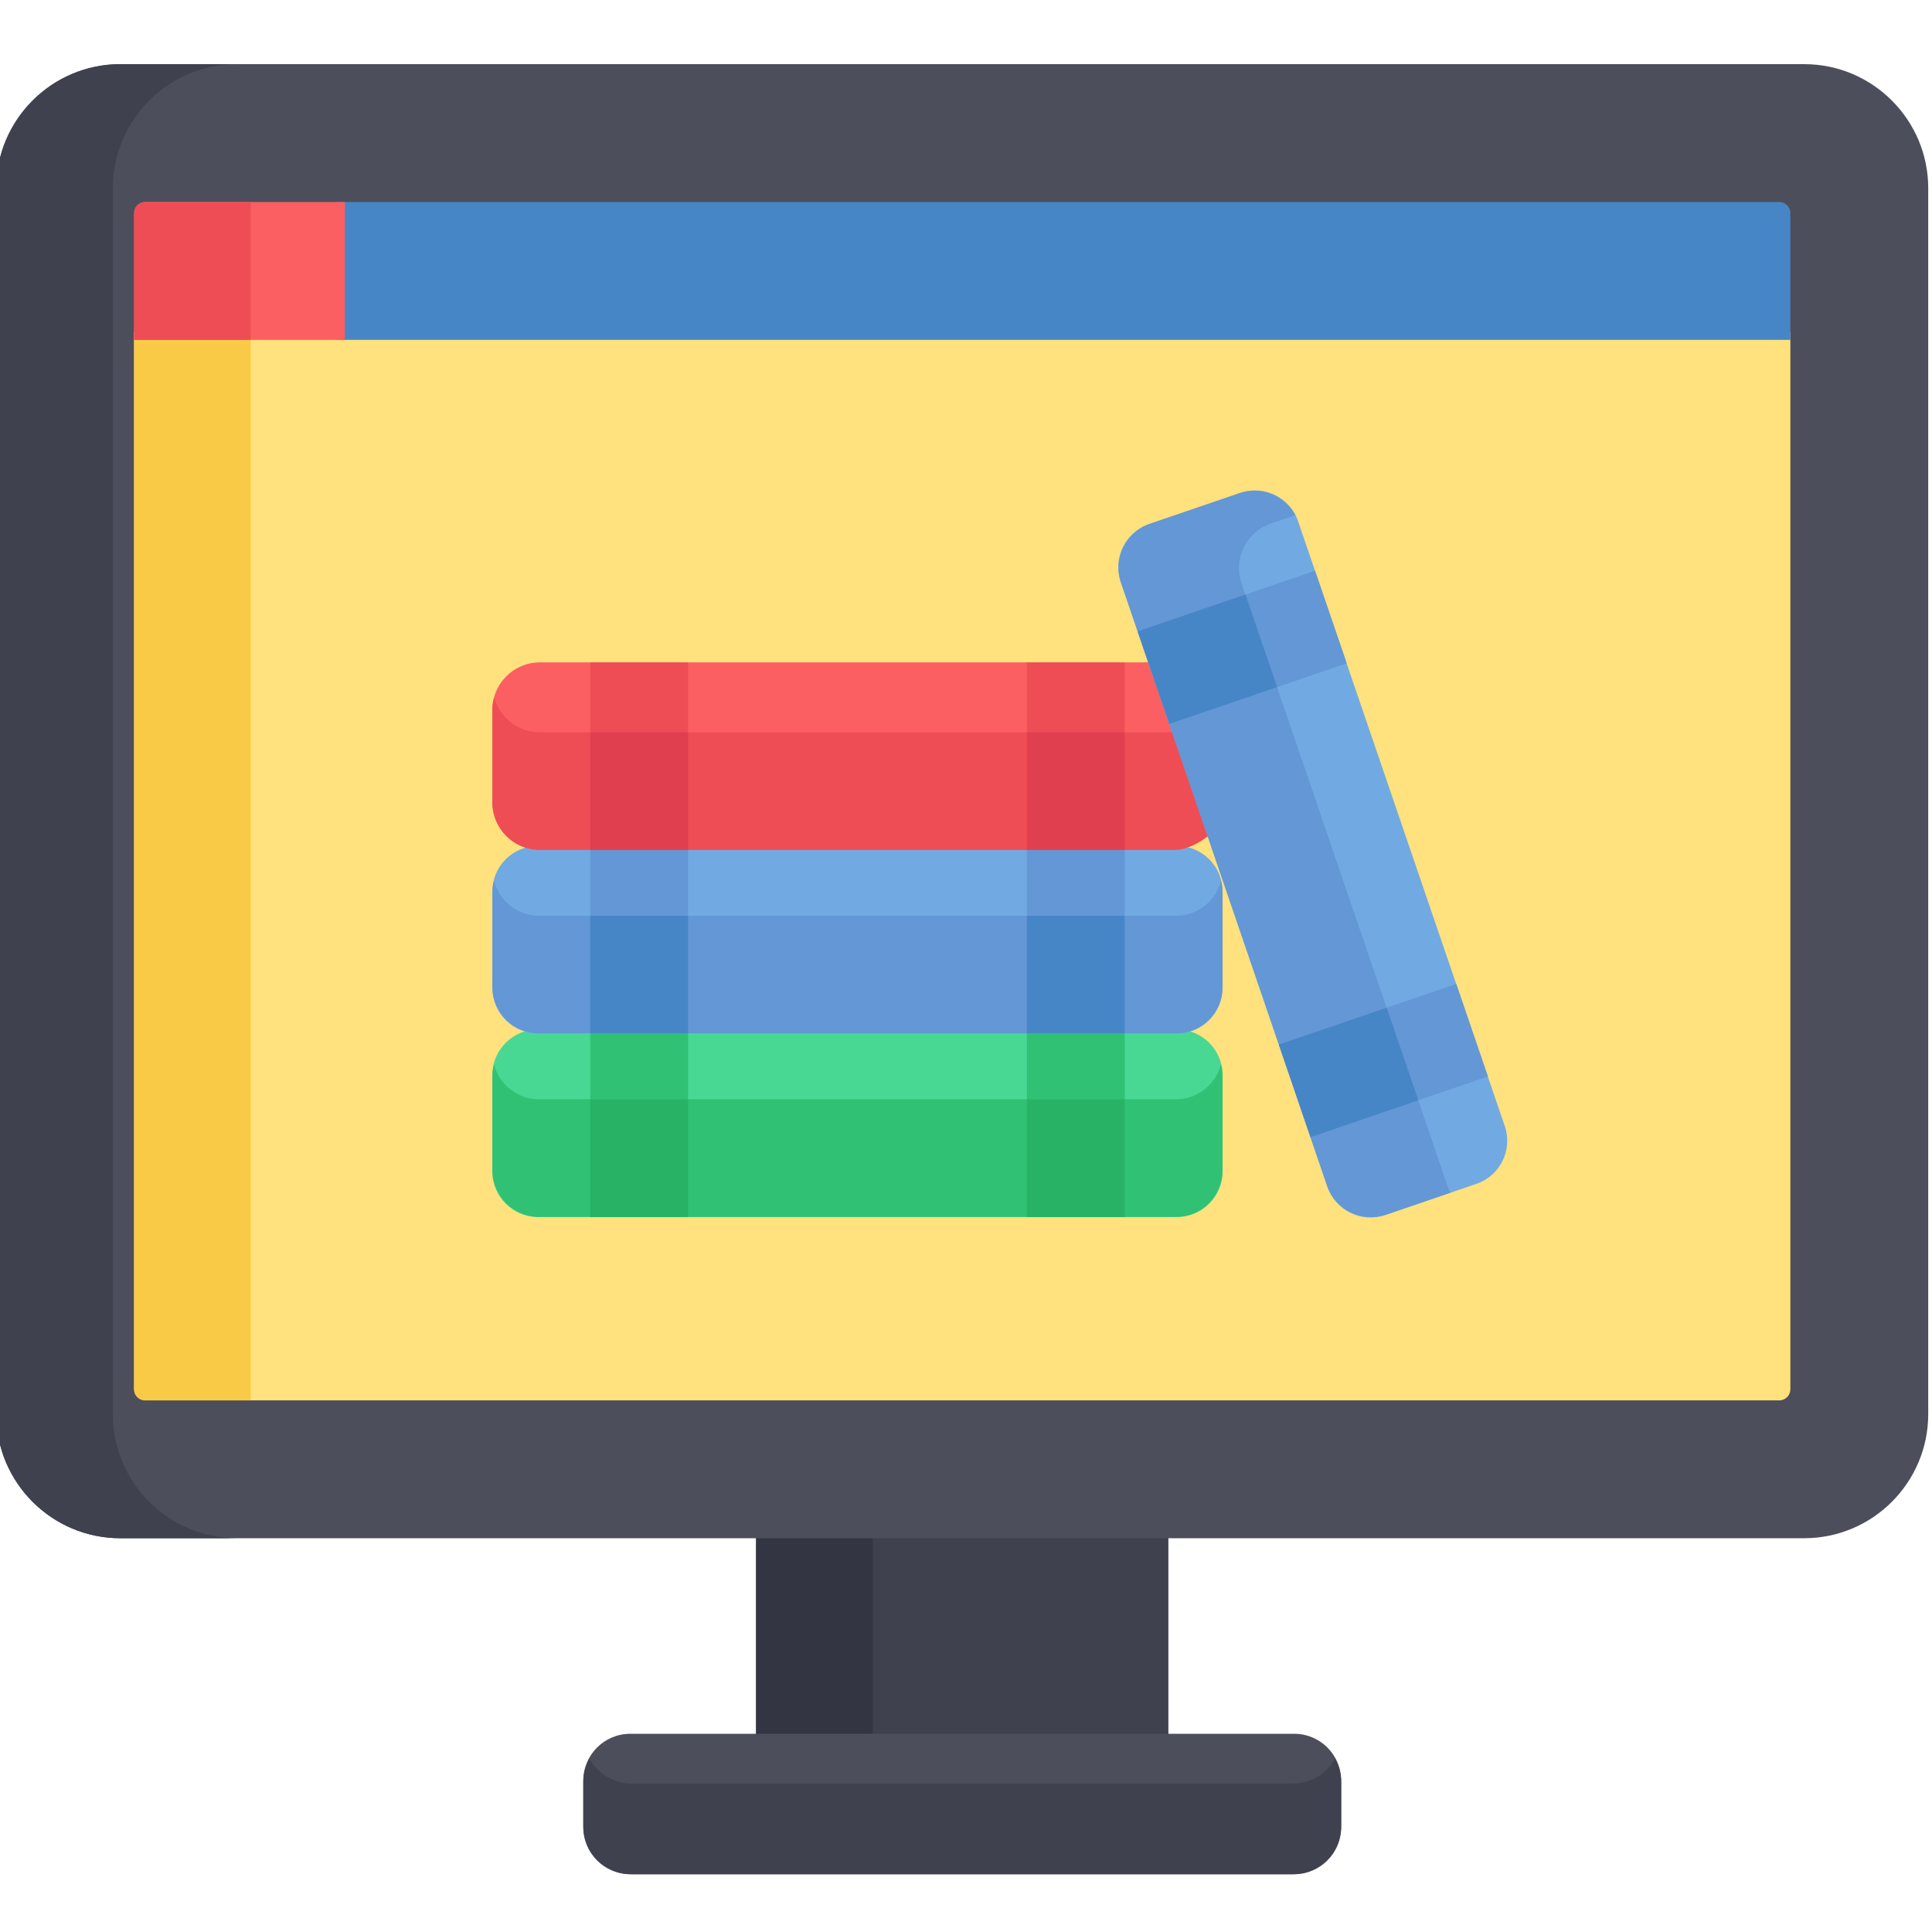 <svg width="512" height="512" viewBox="0 0 512 512" fill="none" xmlns="http://www.w3.org/2000/svg">
<g clip-path="url(#clip0_11_278)">
<path d="M200.368 403.188H309.633V463.286H200.368V403.188Z" fill="#3F414F"/>
<path d="M200.368 403.188H231.278V463.286H200.368V403.188Z" fill="#333642"/>
<path d="M342.981 496.688H167.02C160.149 496.688 154.578 491.122 154.578 484.25V471.915C154.578 465.043 160.149 459.473 167.02 459.473H342.981C349.852 459.473 355.423 465.043 355.423 471.915V484.25C355.423 491.122 349.852 496.688 342.981 496.688Z" fill="#4D4E5B"/>
<path d="M342.606 472.649H167.395C162.578 472.649 158.387 469.993 156.2 466.063C155.172 467.907 154.578 470.028 154.578 472.29V483.875C154.578 490.954 160.317 496.688 167.395 496.688H342.606C349.684 496.688 355.423 490.954 355.423 483.875V472.29C355.423 470.028 354.829 467.907 353.801 466.063C351.614 469.993 347.423 472.649 342.606 472.649Z" fill="#3F414F"/>
<path d="M478.118 17C461.435 17 48.434 17 31.883 17C13.75 17 -1 31.75 -1 49.882V374.766C-1 392.895 13.75 407.645 31.883 407.645H478.118C496.251 407.645 511.001 392.895 511.001 374.766V49.882C511.001 31.75 496.251 17 478.118 17Z" fill="#4D4E5B"/>
<path d="M29.906 374.766V49.879C29.906 31.75 44.656 17 62.789 17C45.496 17 34.336 17 31.883 17C13.75 17 -1 31.75 -1 49.879V374.766C-1 392.895 13.75 407.645 31.883 407.645H62.789C44.656 407.645 29.906 392.895 29.906 374.766Z" fill="#3F414F"/>
<path d="M35.535 88.007V368.172C35.535 369.797 36.852 371.114 38.473 371.114H471.528C473.153 371.114 474.466 369.797 474.466 368.172V88.007H35.535Z" fill="#FFE17D"/>
<path d="M66.442 88.007H35.535V368.172C35.535 369.797 36.852 371.114 38.473 371.114H66.442V88.007Z" fill="#F9CA46"/>
<path d="M471.528 53.535C466.298 53.535 202.629 53.535 89.328 53.535V90.07H474.466V56.472C474.466 54.851 473.149 53.535 471.528 53.535Z" fill="#4686C6"/>
<path d="M91.391 53.535C59.445 53.535 38.891 53.535 38.473 53.535C36.852 53.535 35.535 54.851 35.535 56.472V90.07H91.391V53.535Z" fill="#FC5F61"/>
<path d="M66.442 53.535C49.125 53.535 38.77 53.535 38.473 53.535C36.852 53.535 35.535 54.851 35.535 56.472V90.07H66.442V53.535Z" fill="#EF4D55"/>
<path d="M311.985 322.504H142.492C135.891 322.504 130.492 317.106 130.492 310.504V284.832C130.492 278.234 135.891 272.832 142.492 272.832H311.985C318.587 272.832 323.985 278.234 323.985 284.832V310.504C323.985 317.106 318.587 322.504 311.985 322.504Z" fill="#48D893"/>
<path d="M311.622 291.34H142.856C137.129 291.34 132.297 287.391 130.906 282.086C130.645 283.082 130.492 284.121 130.492 285.195V310.141C130.492 316.942 136.055 322.504 142.856 322.504H311.622C318.422 322.504 323.985 316.942 323.985 310.141V285.195C323.985 284.121 323.833 283.082 323.571 282.086C322.18 287.391 317.348 291.34 311.622 291.34Z" fill="#30C175"/>
<path d="M156.418 272.832H182.348V322.504H156.418V272.832Z" fill="#30C175"/>
<path d="M272.133 272.832H298.059V322.504H272.133V272.832Z" fill="#30C175"/>
<path d="M156.418 291.34H182.348V322.504H156.418V291.34Z" fill="#28B266"/>
<path d="M272.133 291.34H298.059V322.504H272.133V291.34Z" fill="#28B266"/>
<path d="M311.985 273.863H142.492C135.891 273.863 130.492 268.465 130.492 261.863V236.191C130.492 229.59 135.891 224.191 142.492 224.191H311.985C318.587 224.191 323.985 229.59 323.985 236.191V261.863C323.985 268.465 318.587 273.863 311.985 273.863Z" fill="#71AAE2"/>
<path d="M311.622 242.699H142.856C137.129 242.699 132.297 238.75 130.906 233.445C130.645 234.441 130.492 235.477 130.492 236.555V261.5C130.492 268.301 136.055 273.863 142.856 273.863H311.622C318.422 273.863 323.985 268.301 323.985 261.5V236.555C323.985 235.477 323.833 234.441 323.571 233.445C322.18 238.75 317.348 242.699 311.622 242.699Z" fill="#6397D6"/>
<path d="M156.418 224.191H182.348V273.863H156.418V224.191Z" fill="#6397D6"/>
<path d="M272.133 224.191H298.059V273.863H272.133V224.191Z" fill="#6397D6"/>
<path d="M156.418 242.699H182.348V273.863H156.418V242.699Z" fill="#4686C6"/>
<path d="M272.133 242.699H298.059V273.863H272.133V242.699Z" fill="#4686C6"/>
<path d="M311.93 193.914L305.657 175.547H143.02C136.129 175.547 130.492 181.187 130.492 188.078V212.691C130.492 219.582 136.129 225.219 143.02 225.219H311.458C314.536 225.219 318.387 223.059 320.575 221.199L311.93 193.914Z" fill="#FC5F61"/>
<path d="M311.458 194.055H143.02C137.262 194.055 132.395 190.113 130.942 184.801C130.656 185.848 130.492 186.941 130.492 188.078V212.691C130.492 219.582 136.129 225.223 143.02 225.223H311.458C314.536 225.223 318.387 223.059 320.575 221.199L311.962 194.016C311.794 194.027 311.622 194.055 311.458 194.055Z" fill="#EF4D55"/>
<path d="M156.418 175.547H182.348V225.223H156.418V175.547Z" fill="#EF4D55"/>
<path d="M272.133 175.547H298.059V225.223H272.133V175.547Z" fill="#EF4D55"/>
<path d="M156.418 194.055H182.348V225.223H156.418V194.055Z" fill="#E03F4F"/>
<path d="M272.133 194.055H298.059V225.223H272.133V194.055Z" fill="#E03F4F"/>
<path d="M351.79 314.531L296.985 154.144C294.848 147.898 298.215 141.043 304.458 138.906L328.751 130.605C334.997 128.472 341.852 131.836 343.989 138.082L398.794 298.469C400.93 304.715 397.567 311.57 391.321 313.707L367.028 322.008C360.782 324.141 353.926 320.777 351.79 314.531Z" fill="#71AAE2"/>
<path d="M383.567 314.188L328.997 154.484C326.797 148.051 330.262 140.988 336.696 138.789L343.266 136.543C340.45 131.347 334.18 128.75 328.411 130.722L304.801 138.789C298.368 140.988 294.903 148.051 297.102 154.484L351.673 314.188C353.872 320.621 360.938 324.086 367.372 321.887L384.407 316.067C384.083 315.473 383.794 314.848 383.567 314.188Z" fill="#6397D6"/>
<path d="M301.501 167.312L348.505 151.25L356.891 175.785L309.887 191.848L301.501 167.312Z" fill="#6397D6"/>
<path d="M301.501 167.316L330.063 157.555L338.446 182.09L309.887 191.851L301.501 167.316Z" fill="#4686C6"/>
<path d="M338.923 276.813L385.93 260.746L394.313 285.281L347.309 301.344L338.923 276.813Z" fill="#6397D6"/>
<path d="M338.923 276.813L367.485 267.051L375.868 291.586L347.309 301.348L338.923 276.813Z" fill="#4686C6"/>
</g>
<defs>
<clipPath id="clip0_11_278">
<rect width="512" height="512" fill="white"/>
</clipPath>
</defs>
</svg>
